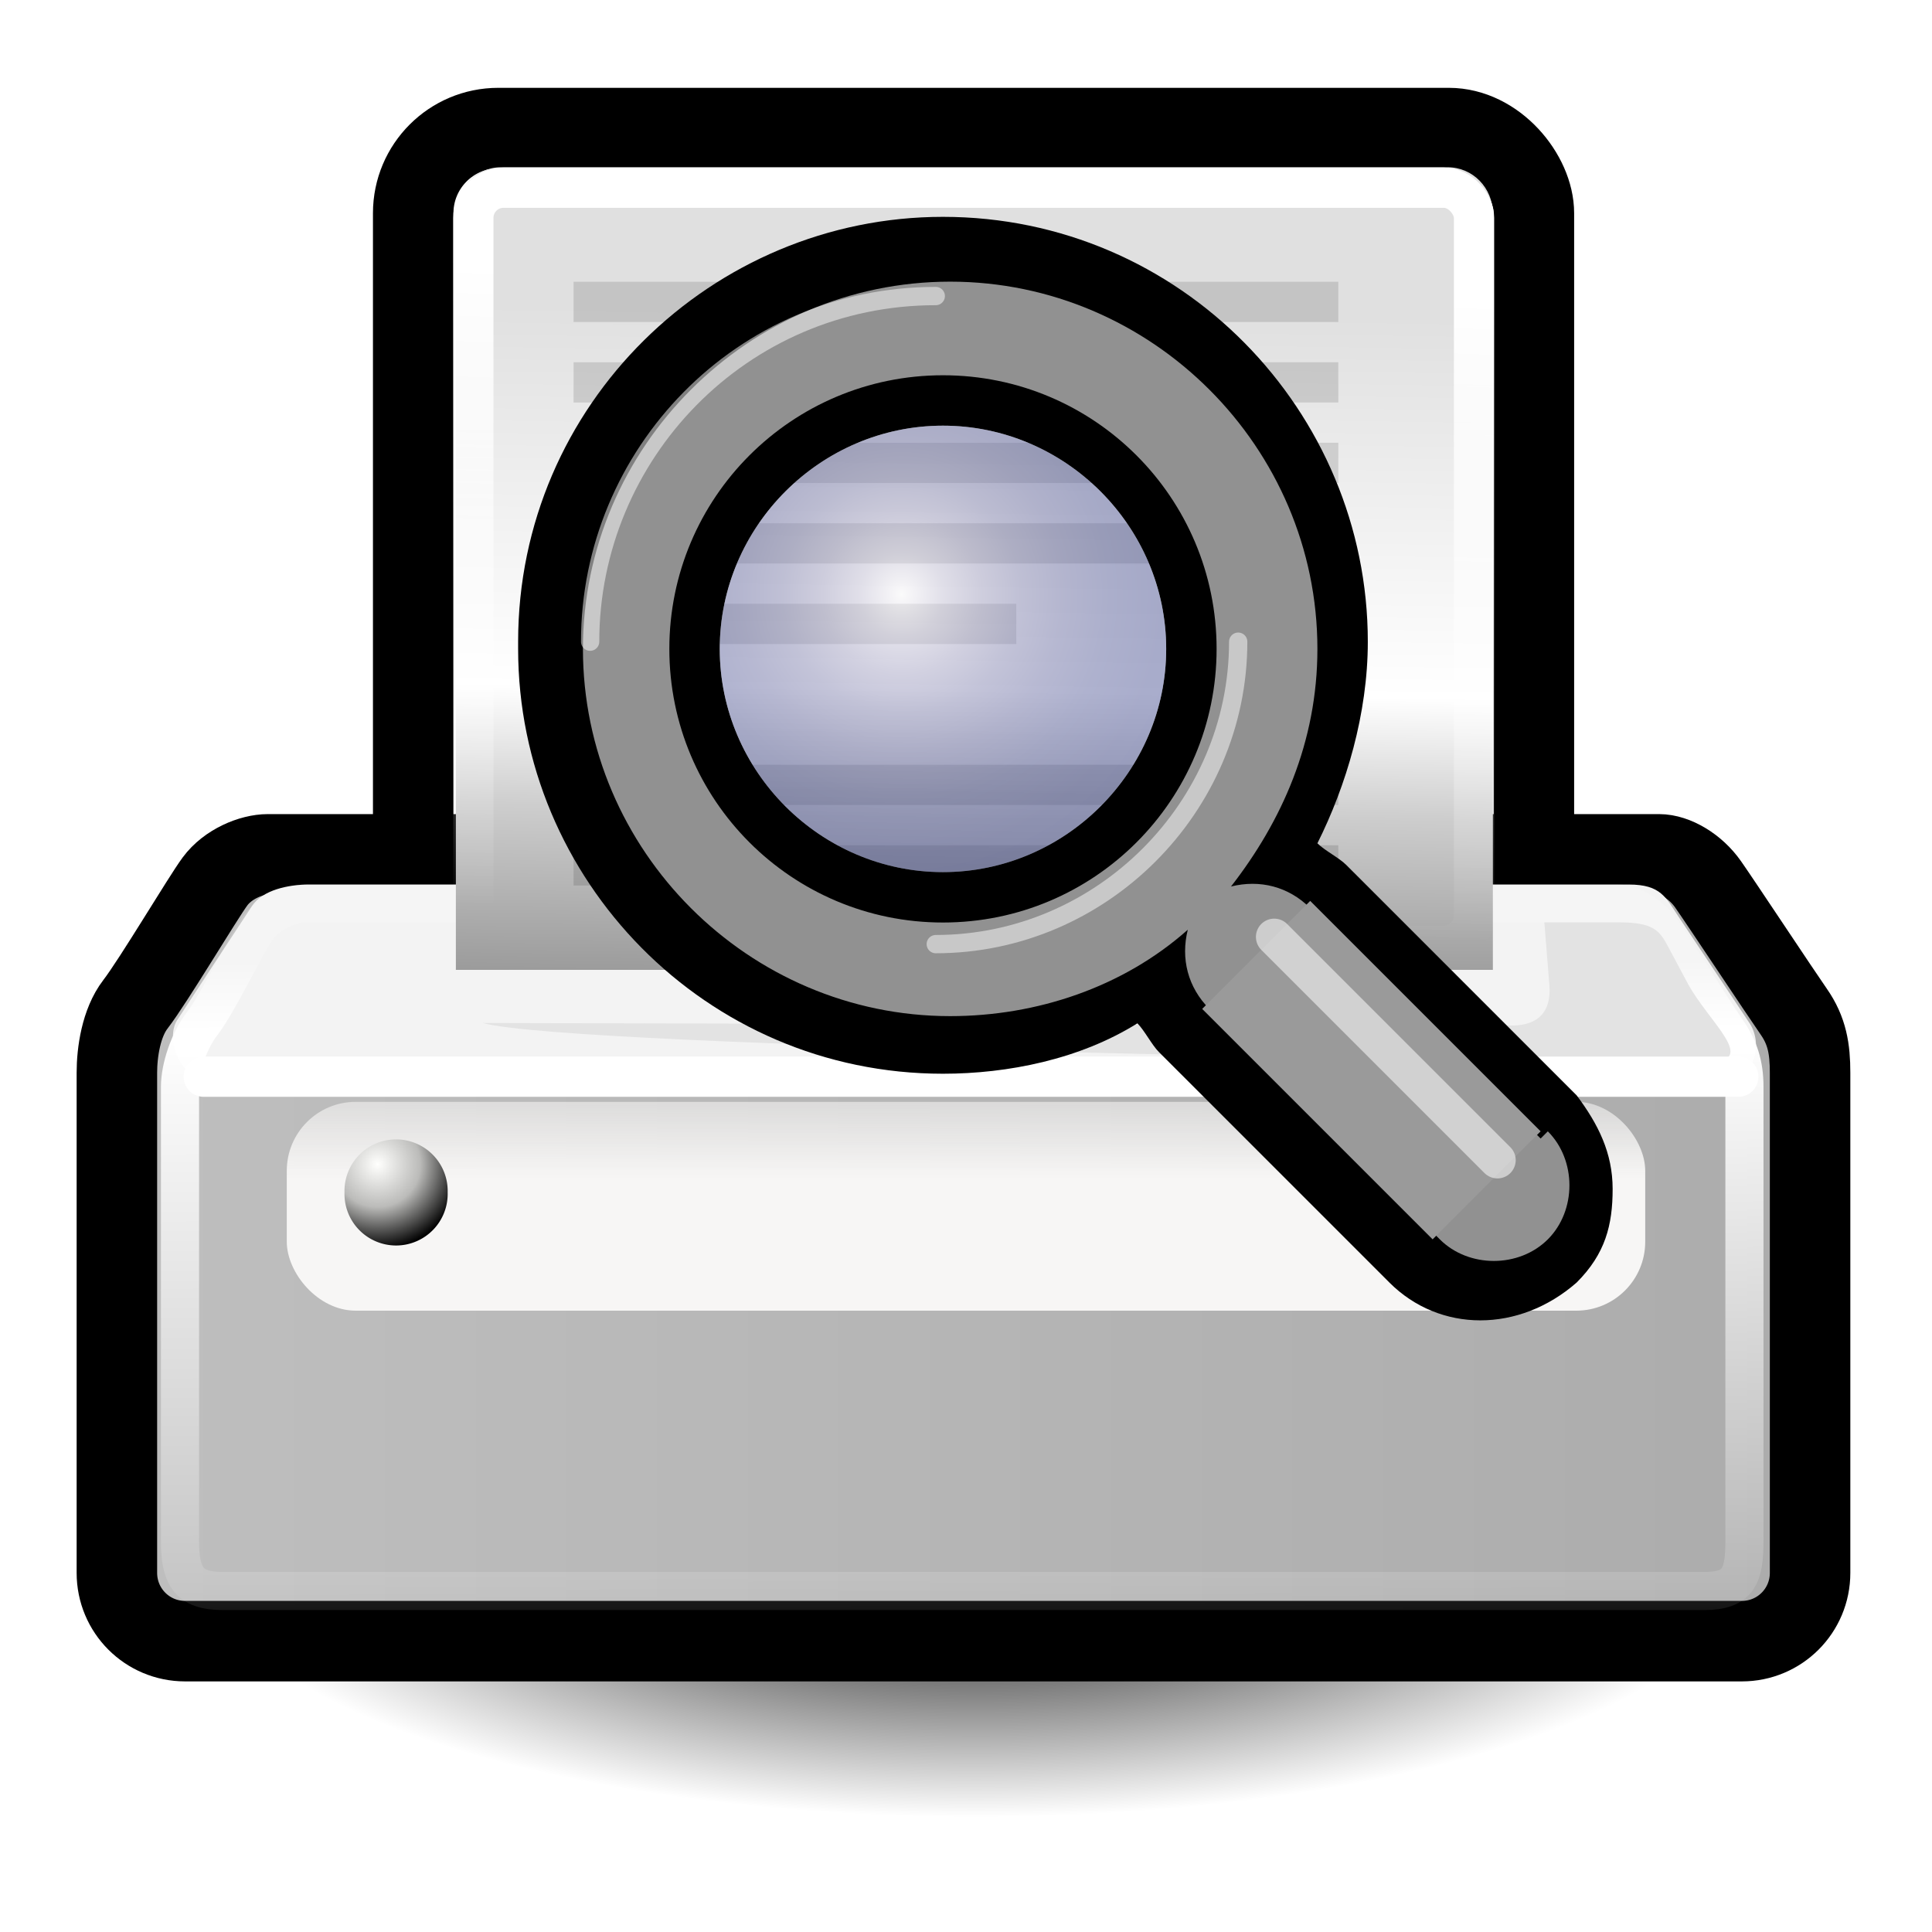 <?xml version="1.0" standalone="no"?>
<!--Created with Inkscape (http://www.inkscape.org/)-->
<svg xmlns="http://www.w3.org/2000/svg" xmlns:xlink="http://www.w3.org/1999/xlink" viewBox="0 0 48 48">
  <defs>
    <linearGradient id="h">
      <stop offset="0" stop-color="#fff" stop-opacity="1"/>
      <stop offset="1" stop-color="#fff" stop-opacity="0"/>
    </linearGradient>
    <linearGradient id="g">
      <stop offset="0" stop-color="#000" stop-opacity="1"/>
      <stop offset="1" stop-color="#000" stop-opacity="0"/>
    </linearGradient>
    <linearGradient id="e">
      <stop offset="0" stop-color="#fff" stop-opacity=".124"/>
      <stop offset="0.103" stop-color="#fff" stop-opacity="1"/>
      <stop offset="1" stop-color="#fff" stop-opacity="0"/>
    </linearGradient>
    <linearGradient id="f">
      <stop offset="0" stop-color="#bebebe" stop-opacity="1"/>
      <stop offset="1" stop-color="#acacac" stop-opacity="1"/>
    </linearGradient>
    <linearGradient id="a">
      <stop offset="0" stop-color="#fffffd" stop-opacity="1"/>
      <stop offset="0.5" stop-color="#bbbbb9" stop-opacity="1"/>
      <stop offset="1" stop-color="#000" stop-opacity="1"/>
    </linearGradient>
    <linearGradient id="c">
      <stop offset="0" stop-color="#666" stop-opacity="1"/>
      <stop offset="1" stop-color="#000" stop-opacity="0"/>
    </linearGradient>
    <linearGradient id="b">
      <stop offset="0" stop-color="#f7f6f5" stop-opacity="1"/>
      <stop offset="1" stop-color="#f7f6f5" stop-opacity="0"/>
    </linearGradient>
    <linearGradient id="d">
      <stop offset="0" stop-color="#e0e0e0" stop-opacity="1"/>
      <stop offset="0.405" stop-color="#fff" stop-opacity="1"/>
      <stop offset="0.534" stop-color="#cdcdcd" stop-opacity="1"/>
      <stop offset="1" stop-color="#494949" stop-opacity="1"/>
    </linearGradient>
    <radialGradient id="i" cx="20.892" cy="64.568" r="5.257" fx="20.892" fy="64.568" gradientUnits="userSpaceOnUse">
      <stop offset="0" stop-color="#f0f0f0"/>
      <stop offset="1" stop-color="#9a9a9a" stop-opacity="1"/>
    </radialGradient>
    <radialGradient r="2.123" fy="26.926" fx="9.13" cy="26.926" cx="9.13" gradientUnits="userSpaceOnUse" id="p" xlink:href="#a"/>
    <linearGradient y2="54.136" x2="10.338" y1="64.652" x1="10.338" gradientTransform="matrix(2.37,0,0,0.422,0.25,2)" gradientUnits="userSpaceOnUse" id="o" xlink:href="#b"/>
    <linearGradient y2="62.282" x2="9.705" y1="70.725" x1="9.732" gradientTransform="matrix(2.37,0,0,0.422,0.25,2)" gradientUnits="userSpaceOnUse" xlink:href="#c"/>
    <linearGradient y2="25.247" x2="24.79" y1="3.679" x1="25.057" gradientTransform="matrix(0.902,0,0,1.081,1.356,3.75)" gradientUnits="userSpaceOnUse" id="n" xlink:href="#d"/>
    <linearGradient y2="58.831" x2="15.488" y1="32.539" x1="15.388" gradientTransform="matrix(1.495,0,0,0.669,0.25,2)" gradientUnits="userSpaceOnUse" id="m" xlink:href="#e"/>
    <linearGradient y2="88.295" x2="18.972" y1="88.295" x1="1.846" gradientTransform="matrix(2.369,0,0,0.447,-0.44,1.164)" gradientUnits="userSpaceOnUse" id="l" xlink:href="#f"/>
    <radialGradient xlink:href="#g" id="k" cx="24" cy="41.875" fx="24" fy="41.875" r="19.125" gradientTransform="matrix(1,0,0,0.333,0,27.917)" gradientUnits="userSpaceOnUse"/>
    <linearGradient xlink:href="#h" id="q" x1="23.458" y1="6.921" x2="22.892" y2="22.92" gradientUnits="userSpaceOnUse"/>
    <radialGradient gradientTransform="matrix(2.01,0,0,2.01,133.454,15.998)" gradientUnits="userSpaceOnUse" fy="9.542" fx="9.727" r="4.049" cy="9.542" cx="9.727" id="j">
      <stop offset="0" stop-color="#fff"/>
      <stop offset="1.256170e-002" stop-color="#f5f3f8"/>
      <stop offset="7.182755e-002" stop-color="#c7c4d9"/>
      <stop offset="0.136" stop-color="#a19fc1"/>
      <stop offset="0.203" stop-color="#8182af"/>
      <stop offset="0.276" stop-color="#696ca2"/>
      <stop offset="0.355" stop-color="#555c99"/>
      <stop offset="0.444" stop-color="#495193"/>
      <stop offset="0.552" stop-color="#424c8f"/>
      <stop offset="0.73" stop-color="#3f4a8e"/>
      <stop offset="0.839" stop-color="#3a4a92"/>
      <stop offset="0.997" stop-color="#2c499e"/>
      <stop offset="1" stop-color="#2c499e"/>
    </radialGradient>
    <radialGradient xlink:href="#i" id="r" gradientUnits="userSpaceOnUse" gradientTransform="translate(143.279,25.636)" cx="20.892" cy="64.568" fx="20.892" fy="64.568" r="5.257"/>
    <radialGradient xlink:href="#j" id="s" gradientUnits="userSpaceOnUse" gradientTransform="matrix(2.01,0,0,2.01,133.454,15.998)" cx="9.727" cy="9.542" fx="9.727" fy="9.542" r="4.049"/>
  </defs>
  <path style="marker:none" d="M 43.125 41.875 A 19.125 6.375 0 1 1  4.875,41.875 A 19.125 6.375 0 1 1  43.125 41.875 z" transform="translate(0.25,-3.085)" opacity="1" color="#000" fill="url(#k)" fill-opacity="1" fill-rule="nonzero" stroke="none" stroke-width="4" stroke-linecap="round" stroke-linejoin="round" marker-start="none" marker-mid="none" marker-end="none" stroke-miterlimit="4" stroke-dasharray="none" stroke-dashoffset="0" stroke-opacity="1" visibility="visible" display="inline" overflow="visible"/>
  <rect style="marker:none" width="27.843" height="21.292" x="10.266" y="3.182" rx="2.114" ry="2.114" opacity="1" color="#000" fill="none" fill-opacity="1" fill-rule="nonzero" stroke="#000" stroke-width="2" stroke-linecap="round" stroke-linejoin="round" marker-start="none" marker-mid="none" marker-end="none" stroke-miterlimit="4" stroke-dasharray="none" stroke-dashoffset="0" stroke-opacity="1" visibility="visible" display="inline" overflow="visible"/>
  <path d="M 6.658,21.226 L 41.217,21.226 C 41.615,21.226 42.124,21.523 42.437,21.971 C 42.751,22.419 44.232,24.656 44.565,25.134 C 44.898,25.611 44.971,26.064 44.971,26.652 L 44.971,39.077 C 44.971,40.017 44.214,40.774 43.275,40.774 L 4.6,40.774 C 3.66,40.774 2.904,40.017 2.904,39.077 L 2.904,26.652 C 2.904,26.144 3.008,25.415 3.365,24.951 C 3.816,24.366 5.024,22.33 5.342,21.898 C 5.661,21.466 6.246,21.226 6.658,21.226 z " style="marker:none" color="#000" fill="url(#l)" fill-opacity="1" fill-rule="nonzero" stroke="#000" stroke-width="2" stroke-linecap="butt" stroke-linejoin="miter" marker-start="none" marker-mid="none" marker-end="none" stroke-miterlimit="4" stroke-dasharray="none" stroke-dashoffset="0" stroke-opacity="1" visibility="visible" display="inline" overflow="visible"/>
  <path d="M 7.675,21.976 C 7.172,21.976 6.525,22.107 6.26,22.511 L 4.404,25.34 C 4.105,25.795 4.438,26.868 5.337,26.868 L 42.539,26.868 C 43.755,26.868 43.759,25.858 43.472,25.428 L 41.704,22.776 C 41.384,22.296 41.267,21.976 40.467,21.976 L 7.675,21.976 z " fill="#f3f3f3" fill-opacity="1" fill-rule="evenodd" stroke="none" stroke-width="1px" stroke-linecap="butt" stroke-linejoin="miter" stroke-opacity="1"/>
  <path style="marker:none" d="M 7.611,22.446 L 40.176,22.446 C 40.542,22.446 41.01,22.719 41.299,23.131 C 41.588,23.544 42.598,25.161 42.904,25.6 C 43.21,26.04 43.34,26.456 43.34,26.998 L 43.34,38.279 C 43.34,39.144 43.206,39.528 42.341,39.528 L 5.534,39.528 C 4.669,39.528 4.472,39.144 4.472,38.279 L 4.472,26.998 C 4.472,26.53 4.693,25.86 5.022,25.433 C 5.436,24.894 6.106,23.462 6.4,23.064 C 6.693,22.667 7.232,22.446 7.611,22.446 z " color="#000" fill="none" fill-opacity="1" fill-rule="nonzero" stroke="url(#m)" stroke-width=".947" stroke-linecap="butt" stroke-linejoin="miter" marker-start="none" marker-mid="none" marker-end="none" stroke-miterlimit="4" stroke-dashoffset="0" stroke-opacity="1" visibility="visible" display="inline" overflow="visible"/>
  <path d="M 12.446,4.156 L 35.969,4.156 C 36.59,4.156 37.09,4.669 37.09,5.305 C 37.09,5.305 37.09,24.096 37.09,24.096 L 11.326,24.096 L 11.326,5.305 C 11.326,4.669 11.825,4.156 12.446,4.156 z " style="marker:none" color="#000" fill="url(#n)" fill-opacity="1" fill-rule="nonzero" stroke="none" stroke-width="2" stroke-linecap="round" stroke-linejoin="miter" marker-start="none" marker-mid="none" marker-end="none" stroke-miterlimit="4" stroke-dasharray="none" stroke-dashoffset="0" stroke-opacity="1" visibility="visible" display="block" overflow="visible"/>
  <rect ry="1.712" rx="1.712" y="27.375" x="7.125" height="5.188" width="33.75" fill="url(#o)" fill-opacity="1" stroke="url(#linearGradient1453)" stroke-width="1" stroke-miterlimit="4" stroke-opacity="1"/>
  <path transform="translate(0.25,2)" d="M 10.872 27.626 A 1.282 1.282 0 1 1  8.309,27.626 A 1.282 1.282 0 1 1  10.872 27.626 z" fill="url(#p)" fill-opacity="1" stroke="none" stroke-width="1" stroke-miterlimit="4" stroke-opacity="1"/>
  <path d="M 11.994,25.416 L 37.556,25.479 C 38.244,25.48 38.544,25.108 38.494,24.479 L 38.369,22.916 L 40.235,22.916 C 41.047,22.916 41.225,23.109 41.422,23.479 L 41.922,24.416 C 42.449,25.404 43.734,26.39 42.42,26.39 C 37.918,26.39 14.244,26.041 11.994,25.416 z " fill="#e3e3e3" fill-opacity="1" fill-rule="evenodd" stroke="none" stroke-width="1px" stroke-linecap="butt" stroke-linejoin="miter" stroke-opacity="1"/>
  <path d="M 43.188,26.75 L 5.062,26.75" fill="none" fill-opacity=".75" fill-rule="evenodd" stroke="#fff" stroke-width="1px" stroke-linecap="round" stroke-linejoin="round" stroke-opacity="1"/>
  <g transform="translate(0.25,2)" opacity=".436">
    <rect style="marker:none" width="19" height="1" x="14" y="5" color="#000" fill="#000" fill-opacity=".292" fill-rule="nonzero" stroke="none" stroke-width="1" stroke-linecap="round" stroke-linejoin="round" marker-start="none" marker-mid="none" marker-end="none" stroke-miterlimit="4" stroke-dashoffset="0" stroke-opacity="1" visibility="visible" display="inline" overflow="visible"/>
    <rect y="7" x="14" height="1" width="19" style="marker:none" color="#000" fill="#000" fill-opacity=".292" fill-rule="nonzero" stroke="none" stroke-width="1" stroke-linecap="round" stroke-linejoin="round" marker-start="none" marker-mid="none" marker-end="none" stroke-miterlimit="4" stroke-dashoffset="0" stroke-opacity="1" visibility="visible" display="inline" overflow="visible"/>
    <rect style="marker:none" width="19" height="1" x="14" y="9" color="#000" fill="#000" fill-opacity=".292" fill-rule="nonzero" stroke="none" stroke-width="1" stroke-linecap="round" stroke-linejoin="round" marker-start="none" marker-mid="none" marker-end="none" stroke-miterlimit="4" stroke-dashoffset="0" stroke-opacity="1" visibility="visible" display="inline" overflow="visible"/>
    <rect y="11" x="14" height="1" width="19" style="marker:none" color="#000" fill="#000" fill-opacity=".292" fill-rule="nonzero" stroke="none" stroke-width="1" stroke-linecap="round" stroke-linejoin="round" marker-start="none" marker-mid="none" marker-end="none" stroke-miterlimit="4" stroke-dashoffset="0" stroke-opacity="1" visibility="visible" display="inline" overflow="visible"/>
    <rect style="marker:none" width="11" height="1" x="14" y="13" color="#000" fill="#000" fill-opacity=".292" fill-rule="nonzero" stroke="none" stroke-width="1" stroke-linecap="round" stroke-linejoin="round" marker-start="none" marker-mid="none" marker-end="none" stroke-miterlimit="4" stroke-dashoffset="0" stroke-opacity="1" visibility="visible" display="inline" overflow="visible"/>
    <rect style="marker:none" width="19" height="1" x="14" y="17" color="#000" fill="#000" fill-opacity=".292" fill-rule="nonzero" stroke="none" stroke-width="1" stroke-linecap="round" stroke-linejoin="round" marker-start="none" marker-mid="none" marker-end="none" stroke-miterlimit="4" stroke-dashoffset="0" stroke-opacity="1" visibility="visible" display="inline" overflow="visible"/>
    <rect y="19" x="14" height="1" width="19" style="marker:none" color="#000" fill="#000" fill-opacity=".292" fill-rule="nonzero" stroke="none" stroke-width="1" stroke-linecap="round" stroke-linejoin="round" marker-start="none" marker-mid="none" marker-end="none" stroke-miterlimit="4" stroke-dashoffset="0" stroke-opacity="1" visibility="visible" display="inline" overflow="visible"/>
  </g>
  <rect ry="0.75" rx="0.75" y="4.663" x="11.76" height="18.836" width="24.862" style="marker:none" opacity="1" color="#000" fill="none" fill-opacity="1" fill-rule="nonzero" stroke="url(#q)" stroke-width="1" stroke-linecap="round" stroke-linejoin="round" marker-start="none" marker-mid="none" marker-end="none" stroke-miterlimit="4" stroke-dasharray="none" stroke-dashoffset="0" stroke-opacity="1" visibility="visible" display="inline" overflow="visible"/>
  <g transform="matrix(1.789,0,0,1.789,-251.325,-48.168)">
    <path d="M 147.679,35.936 C 147.679,39.136 150.279,41.836 153.579,41.836 C 154.479,41.836 155.479,41.636 156.279,41.136 C 156.379,41.236 156.479,41.436 156.579,41.536 L 159.779,44.736 C 160.479,45.436 161.579,45.436 162.379,44.736 C 162.779,44.336 162.879,43.936 162.879,43.436 C 162.879,42.936 162.679,42.536 162.379,42.136 L 159.179,38.936 C 159.079,38.836 158.879,38.736 158.779,38.636 C 159.179,37.836 159.479,36.836 159.479,35.836 C 159.479,32.636 156.879,29.936 153.579,29.936 C 150.379,29.936 147.679,32.536 147.679,35.836 L 147.679,35.936 z M 150.479,35.936 C 150.479,34.236 151.879,32.836 153.579,32.836 C 155.279,32.836 156.679,34.236 156.679,35.936 C 156.679,37.636 155.279,39.036 153.579,39.036 C 151.879,39.036 150.479,37.636 150.479,35.936 L 150.479,35.936 z " fill="#000" fill-rule="nonzero" stroke="none" stroke-width=".454" stroke-linecap="round" stroke-miterlimit="4"/>
    <path d="M 161.879,42.736 L 158.679,39.536 C 158.379,39.236 157.979,39.136 157.579,39.236 C 158.279,38.336 158.779,37.236 158.779,35.936 C 158.779,33.136 156.479,30.836 153.679,30.836 C 150.879,30.836 148.579,33.136 148.579,35.936 C 148.579,38.736 150.879,41.036 153.679,41.036 C 154.879,41.036 156.079,40.636 156.979,39.836 C 156.879,40.236 156.979,40.636 157.279,40.936 L 160.479,44.136 C 160.879,44.536 161.579,44.536 161.979,44.136 C 162.379,43.736 162.379,43.036 161.979,42.636 L 161.879,42.736 z M 153.579,39.736 C 151.479,39.736 149.779,38.036 149.779,35.936 C 149.779,33.836 151.479,32.136 153.579,32.136 C 155.679,32.136 157.379,33.836 157.379,35.936 C 157.379,38.036 155.679,39.736 153.579,39.736 L 153.579,39.736 z " fill="#919191" fill-rule="nonzero" stroke="none" stroke-width=".454" stroke-linecap="round" stroke-miterlimit="4"/>
    <path d="M 158.679,39.436 L 157.179,40.936 L 160.379,44.136 L 161.879,42.636 L 158.679,39.436 L 158.679,39.436 z " fill="url(#r)" fill-rule="nonzero" stroke="none" stroke-width=".454" stroke-linecap="round" stroke-miterlimit="4"/>
    <path d="M 158.179,39.936 L 161.279,43.036" opacity=".54" fill="none" fill-rule="nonzero" stroke="#fff" stroke-width=".508" stroke-linecap="round" stroke-miterlimit="4"/>
    <path d="M 148.679,35.836 C 148.679,33.236 150.779,31.036 153.479,31.036" opacity=".5" fill="none" fill-rule="nonzero" stroke="#fff" stroke-width=".254" stroke-linecap="round" stroke-miterlimit="4"/>
    <path d="M 157.679,35.836 C 157.679,38.136 155.779,40.036 153.479,40.036" opacity=".5" fill="none" fill-rule="nonzero" stroke="#fff" stroke-width=".254" stroke-linecap="round" stroke-miterlimit="4"/>
    <path d="M 156.679,35.936 C 156.679,37.636 155.279,39.036 153.579,39.036 C 151.879,39.036 150.479,37.636 150.479,35.936 C 150.479,34.236 151.879,32.836 153.579,32.836 C 155.279,32.836 156.679,34.236 156.679,35.936 z " opacity=".47" fill="url(#s)" fill-rule="nonzero" stroke="none" stroke-width=".454" stroke-linecap="round" stroke-miterlimit="4"/>
  </g>
</svg>
